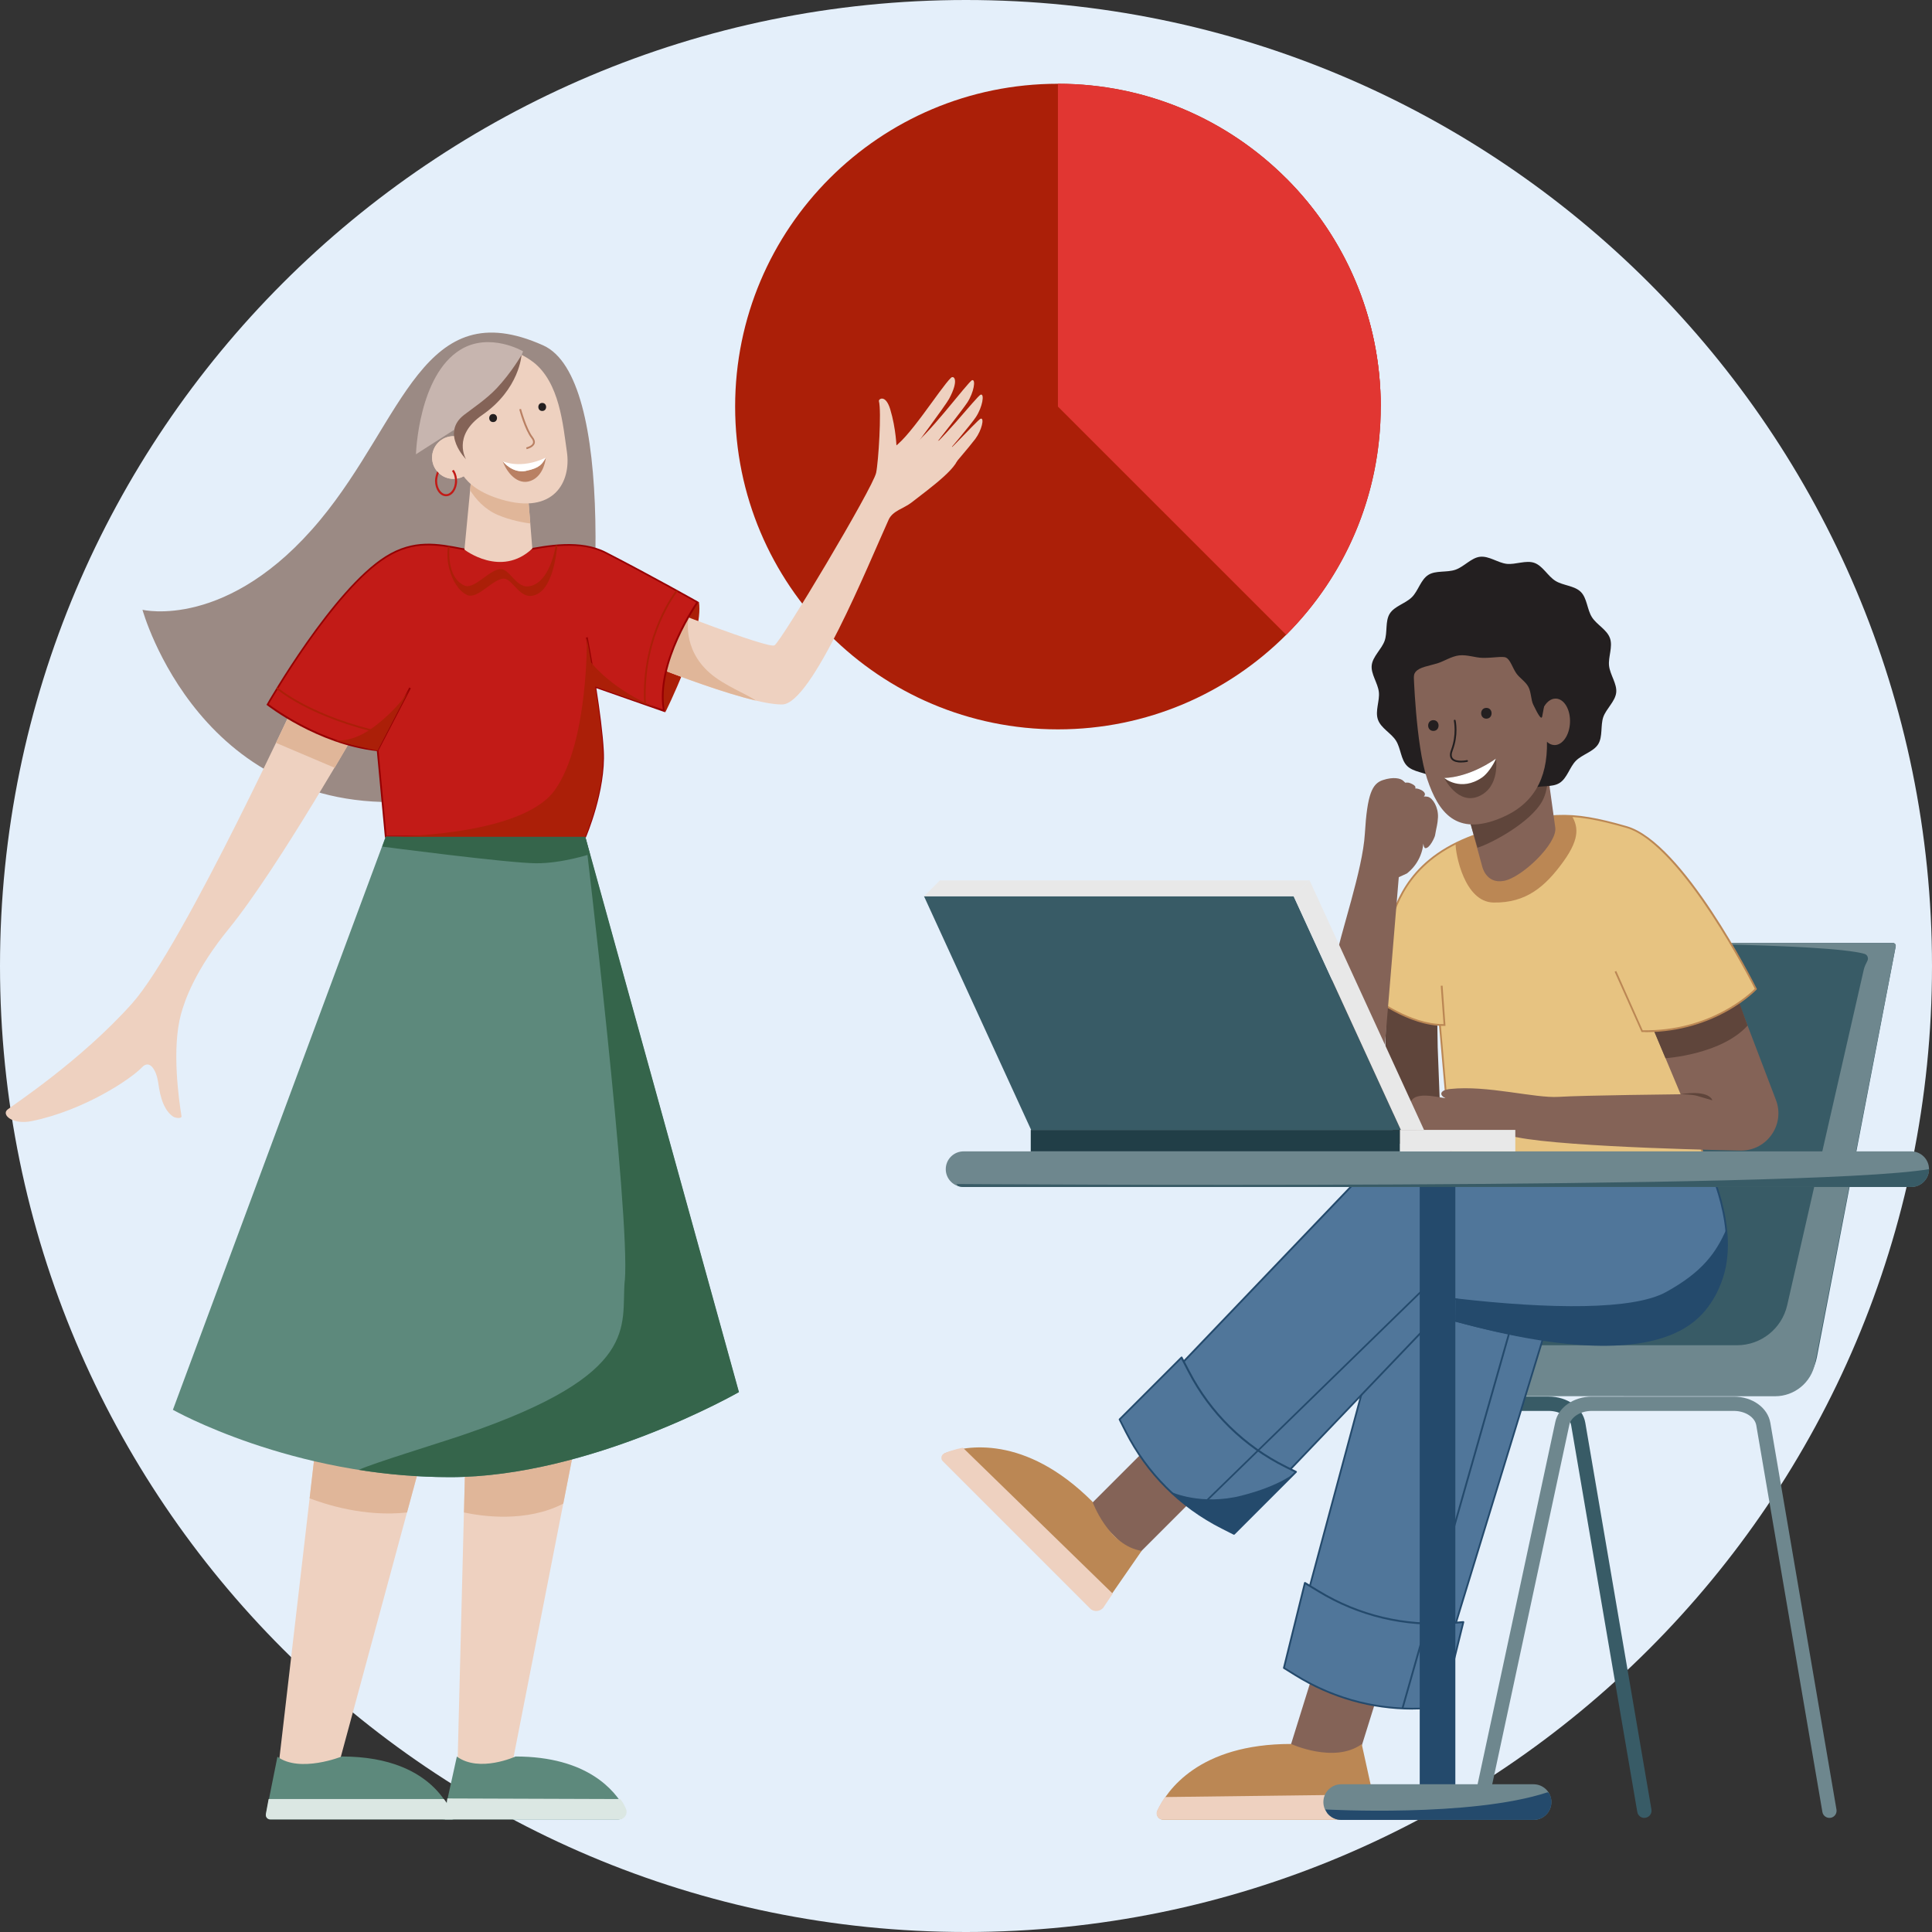 <?xml version="1.0" encoding="UTF-8"?>
<svg width="250px" height="250px" viewBox="0 0 250 250" version="1.1" xmlns="http://www.w3.org/2000/svg" xmlns:xlink="http://www.w3.org/1999/xlink">
    <rect x="0" y="0" width="250" height="250" fill="#333333" stroke="none"/>
    <title>01_Basics_Icons_Illustrations/06_illustrations_Spot/a24-Team</title>
    <g id="01_Basics_Icons_Illustrations/06_illustrations_Spot/a24-Team" stroke="none" stroke-width="1" fill="none" fill-rule="evenodd">
        <g id="06_illustrations_Spot-a24-Team" fill-rule="nonzero">
            <path d="M125,250 C194.035,250 250,194.035 250,125 C250,55.964 194.035,0 125,0 C55.964,0 0,55.964 0,125 C0,194.035 55.964,250 125,250 Z" id="Path" fill="#E4EFFA"></path>
            <path d="M136.896,94.38 C159.965,94.38 178.667,75.679 178.667,52.61 C178.667,29.541 159.965,10.839 136.896,10.839 C113.827,10.839 95.126,29.541 95.126,52.61 C95.126,75.679 113.827,94.38 136.896,94.38 Z" id="Path" fill="#AB1F08"></path>
            <path d="M178.667,52.61 C178.667,29.537 159.969,10.839 136.896,10.839 L136.896,52.61 L178.667,52.61 Z" id="Path" fill="#E13632"></path>
            <path d="M166.434,23.073 C182.747,39.386 182.747,65.834 166.434,82.147 L136.896,52.61 L166.434,23.073 Z" id="Path" fill="#E13632"></path>
            <path d="M149.406,186.4 L140.615,195.191 L146.912,201.488 L156.299,192.101 C156.299,192.101 149.767,186.4 149.414,186.4 L149.406,186.4 Z" id="Path" fill="#846357"></path>
            <path d="M170.195,215.636 L166.543,227.357 L174.914,230.043 L178.818,217.525 C178.818,217.525 170.506,215.468 170.195,215.628 L170.195,215.636 Z" id="Path" fill="#846357"></path>
            <polygon id="Path" fill="#5F453B" points="179.145 139.331 179.439 129.256 185.954 130.129 186.038 135.536 186.45 146.258 180.53 148.214"></polygon>
            <path d="M205.224,124.622 L190.455,180.095 C190.397,180.33 190.573,180.557 190.808,180.557 L229.144,180.557 C232.058,180.557 234.56,178.491 235.105,175.628 L245.307,122.456 C245.349,122.229 245.172,122.019 244.946,122.019 L208.608,122.019 C207.021,122.019 205.635,123.086 205.224,124.622 Z" id="Path" fill="#385B66"></path>
            <path d="M245.298,122.305 C245.273,122.154 245.139,122.028 244.971,122.028 L208.549,122.028 C208.549,122.028 236.39,122.028 241.26,123.43 C241.646,123.539 241.822,123.984 241.638,124.337 C241.453,124.689 241.26,125.109 241.184,125.42 L231.26,168.903 C230.563,171.934 227.868,174.075 224.762,174.075 L185.871,174.075 C182.336,174.075 179.473,176.938 179.473,180.473 C179.473,180.573 179.549,180.666 179.658,180.666 L189.708,180.666 L229.698,180.674 C232.217,180.674 234.383,178.886 234.862,176.417 L245.298,122.456 C245.307,122.406 245.298,122.355 245.298,122.305 Z" id="Path" fill="#6E878E"></path>
            <polygon id="Path" fill="#E7C381" points="185.124 118.981 188.13 153.455 211.882 155.646 220.941 151.121 211.328 120.845"></polygon>
            <path d="M211.907,155.763 L188.029,153.555 L188.029,153.463 L184.998,118.854 L211.42,120.735 L221.084,151.187 L211.907,155.771 L211.907,155.763 Z M188.247,153.345 L211.865,155.528 L220.807,151.061 L211.252,120.953 L185.258,119.106 L188.247,153.345 Z" id="Shape" fill="#BB8754"></path>
            <path d="M212.78,235.24 C212.335,235.24 211.948,234.921 211.864,234.467 L203.309,184.435 C203.124,183.378 201.882,182.572 200.412,182.572 L182.017,182.572 C180.589,182.572 179.347,183.344 179.128,184.368 L172,217.591 C171.891,218.095 171.404,218.414 170.9,218.305 C170.396,218.196 170.077,217.709 170.187,217.205 L177.315,183.982 C177.718,182.093 179.699,180.716 182.017,180.716 L200.412,180.716 C202.814,180.716 204.803,182.143 205.139,184.116 L213.695,234.148 C213.779,234.652 213.443,235.131 212.939,235.215 C212.889,235.223 212.83,235.231 212.78,235.231 L212.78,235.24 Z" id="Path" fill="#385B66"></path>
            <path d="M191.411,235.24 C191.344,235.24 191.285,235.24 191.218,235.223 C190.714,235.114 190.395,234.627 190.504,234.123 L201.259,183.99 C201.662,182.101 203.644,180.724 205.961,180.724 L224.357,180.724 C226.758,180.724 228.748,182.152 229.084,184.125 L237.639,234.157 C237.723,234.66 237.387,235.139 236.884,235.223 C236.38,235.307 235.901,234.971 235.817,234.467 L227.262,184.435 C227.077,183.378 225.835,182.572 224.357,182.572 L205.961,182.572 C204.534,182.572 203.291,183.344 203.073,184.368 L192.318,234.501 C192.225,234.938 191.839,235.231 191.411,235.231 L191.411,235.24 Z" id="Path" fill="#6E878E"></path>
            <path d="M141.086,207.944 L122.145,189.003 C121.834,188.692 121.951,188.163 122.371,188.012 C124.873,187.131 132.556,185.51 141.363,194.318 C141.363,194.318 143.428,200.01 147.727,200.682 L142.807,207.785 C142.404,208.364 141.581,208.431 141.086,207.936 L141.086,207.944 Z" id="Path" fill="#BB8754"></path>
            <path d="M142.842,207.918 L143.983,206.214 L124.597,187.331 C124.597,187.331 123.321,187.558 122.196,188.062 C121.793,188.238 121.684,188.767 121.986,189.069 L141.062,208.145 C141.565,208.649 142.43,208.548 142.85,207.927 L142.842,207.918 Z" id="Path" fill="#EED1C0"></path>
            <path d="M178.357,235.466 L150.524,235.466 C149.928,235.466 149.525,234.844 149.777,234.307 C150.986,231.713 155.091,225.667 167.056,225.667 C167.056,225.667 172.689,228.245 176.207,225.684 L178.357,235.466 Z" id="Path" fill="#BB8754"></path>
            <path d="M178.356,235.466 L177.684,232.2 L150.767,232.536 C150.767,232.536 150.17,233.351 149.734,234.308 C149.482,234.845 149.885,235.466 150.481,235.466 L178.356,235.466 Z" id="Path" fill="#EED1C0"></path>
            <polygon id="Path" fill="#50769A" points="168.12 210.405 177.171 176.712 185.475 168.669 200.176 171.54 186.894 214.931"></polygon>
            <path d="M186.969,215.064 L167.969,210.48 L177.062,176.644 L177.087,176.619 L185.433,168.533 L185.492,168.533 L200.319,171.438 L186.969,215.056 L186.969,215.064 Z M168.255,210.312 L186.81,214.787 L200.025,171.623 L185.508,168.785 L177.272,176.762 L168.255,210.304 L168.255,210.312 Z" id="Shape" fill="#244A6C"></path>
            <path d="M186.643,220.899 L184.905,221.024 C178.834,221.461 172.84,219.983 167.668,216.776 L166.14,215.827 L168.86,204.82 L170.623,205.895 C175.82,209.06 181.832,210.487 187.902,210.009 L189.363,209.891 L186.643,220.899 Z" id="Path" fill="#50769A"></path>
            <path d="M182.806,221.218 C177.432,221.218 172.21,219.732 167.601,216.878 L166.073,215.929 C166.031,215.904 166.005,215.853 166.022,215.803 L168.742,204.796 C168.742,204.796 168.776,204.729 168.81,204.72 C168.843,204.703 168.885,204.712 168.91,204.72 L170.674,205.795 C175.871,208.96 181.815,210.371 187.885,209.892 L189.346,209.775 C189.346,209.775 189.422,209.783 189.447,209.817 C189.472,209.842 189.481,209.884 189.472,209.917 L186.752,220.925 C186.744,220.975 186.702,221.009 186.651,221.009 L184.913,221.134 C184.208,221.185 183.511,221.21 182.814,221.21 L182.806,221.218 Z M166.266,215.778 L167.727,216.685 C172.89,219.883 178.826,221.344 184.888,220.916 L186.542,220.799 L189.204,210.035 L187.902,210.136 C181.79,210.623 175.787,209.195 170.556,206.013 L168.927,205.023 L166.266,215.795 L166.266,215.778 Z" id="Shape" fill="#244A6C"></path>
            <path d="M220.553,149.743 C220.553,149.743 225.373,158.87 222.627,165.88 C221.494,168.785 217.657,179.347 185.945,170.263 L164.015,193.218 L149.926,179.583 L177.314,150.944 C177.314,150.944 179.472,148.668 184.702,150.717 C189.933,152.766 202.913,152.539 202.913,152.539 L206.347,150.625 L220.553,149.752 L220.553,149.743 Z" id="Path" fill="#50769A"></path>
            <path d="M164.016,193.376 L149.759,179.573 L177.231,150.851 C177.323,150.758 179.506,148.542 184.745,150.599 C189.775,152.563 202.201,152.429 202.889,152.412 L206.348,150.49 L220.63,149.616 L220.663,149.683 C220.714,149.776 225.474,158.944 222.746,165.913 L222.72,165.989 C222.15,167.449 220.815,170.867 215.676,172.714 C209.346,174.989 199.354,174.208 185.996,170.38 L164.032,193.368 L164.016,193.376 Z M150.087,179.573 L164.016,193.049 L185.921,170.128 L185.988,170.145 C199.338,173.973 209.295,174.762 215.592,172.504 C220.63,170.69 221.889,167.466 222.502,165.913 L222.527,165.837 C225.097,159.272 220.915,150.708 220.487,149.868 L206.382,150.733 L202.939,152.656 L202.914,152.656 C202.78,152.656 189.842,152.857 184.653,150.825 C181.991,149.784 180.161,149.893 179.086,150.17 C177.928,150.473 177.399,151.018 177.39,151.027 L150.078,179.582 L150.087,179.573 Z" id="Shape" fill="#244A6C"></path>
            <path d="M159.675,198.481 L158.13,197.7 C152.748,194.972 148.416,190.648 145.679,185.266 L144.873,183.671 L152.891,175.652 L153.84,177.474 C156.619,182.831 160.985,187.13 166.4,189.816 L167.701,190.463 L159.683,198.481 L159.675,198.481 Z" id="Path" fill="#50769A"></path>
            <path d="M159.675,198.591 C159.675,198.591 159.641,198.591 159.624,198.583 L158.08,197.802 C152.656,195.056 148.332,190.741 145.578,185.317 L144.772,183.722 C144.747,183.68 144.755,183.621 144.797,183.587 L152.815,175.569 C152.815,175.569 152.874,175.527 152.916,175.536 C152.95,175.536 152.983,175.561 153,175.594 L153.949,177.416 C156.728,182.773 161.052,187.021 166.459,189.708 L167.76,190.355 C167.76,190.355 167.819,190.405 167.819,190.439 C167.819,190.472 167.819,190.514 167.785,190.539 L159.767,198.558 C159.767,198.558 159.717,198.591 159.683,198.591 L159.675,198.591 Z M145.007,183.688 L145.779,185.208 C148.516,190.581 152.798,194.863 158.18,197.592 L159.65,198.339 L167.491,190.497 L166.333,189.926 C160.884,187.223 156.518,182.933 153.722,177.534 L152.849,175.855 L145.007,183.697 L145.007,183.688 Z" id="Shape" fill="#244A6C"></path>
            <path d="M154.763,195.695 L154.604,195.527 L184.174,166.696 L184.242,166.721 C189.455,168.66 197.171,169.995 204.375,170.197 C212.503,170.432 218.791,169.273 222.074,166.939 L222.208,167.124 C218.884,169.491 212.553,170.658 204.367,170.423 C197.171,170.213 189.464,168.887 184.225,166.956 L154.755,195.679 L154.763,195.695 Z" id="Path" fill="#244A6C"></path>
            <polygon id="Path" fill="#244A6C" points="195.132 172.611 181.359 221.06 181.585 221.124 195.359 172.676"></polygon>
            <path d="M247.305,148.987 L124.689,148.987 C123.414,148.987 122.381,150.018 122.381,151.291 C122.381,152.564 123.414,153.596 124.689,153.596 L247.305,153.596 C248.579,153.596 249.614,152.564 249.614,151.291 C249.614,150.018 248.579,148.987 247.305,148.987 Z" id="Path" fill="#6E878E"></path>
            <polygon id="Path" fill="#244A6C" points="183.712 153.37 183.712 230.899 188.321 230.899 188.321 153.37"></polygon>
            <path d="M123.774,153.21 L123.959,153.478 C124.186,153.554 124.429,153.596 124.681,153.596 L247.305,153.596 C248.581,153.596 249.614,152.563 249.614,151.287 C233.687,154.007 123.774,153.21 123.774,153.21 Z" id="Path" fill="#385B66"></path>
            <path d="M184.275,146.82 C186.886,147.794 192.78,146.443 196.273,147.156 C202.881,148.5 225.323,148.886 225.323,148.886 C228.69,148.861 231.007,145.485 229.807,142.337 L224.391,128.131 L213.686,132.564 L217.473,141.598 C217.473,141.598 204.871,141.732 201.672,141.934 C198.574,142.127 192.461,140.406 187.684,140.91 C186.231,141.061 186.265,141.732 187.012,142.085 C187.843,142.471 189.313,142.488 189.313,142.488 C189.313,142.488 187.659,142.186 185.602,141.875 C182.31,141.38 182.646,142.774 182.26,143.135 C181.471,143.857 182.285,146.09 184.284,146.837 L184.275,146.82 Z" id="Path" fill="#846357"></path>
            <path d="M213.241,131.531 L215.516,136.93 C215.516,136.93 222.711,136.485 226.137,132.707 L224.323,127.72 L213.249,131.531 L213.241,131.531 Z" id="Path" fill="#5F453B"></path>
            <path d="M209.043,125.678 L212.494,133.42 C222.007,133.587 227.221,127.954 227.221,127.954 C227.221,127.954 217.792,109.105 210.479,106.997 C203.166,104.89 200.211,104.974 191.546,107.837 C182.881,110.7 180.934,116.023 179.708,119.944 C178.952,122.379 177.39,128.81 177.39,128.81 C177.39,128.81 182.21,132.706 186.92,132.622 L186.55,127.534" id="Path" fill="#E7C381"></path>
            <path d="M212.906,133.546 C212.771,133.546 212.628,133.546 212.494,133.546 L212.419,133.546 L208.934,125.738 L209.144,125.646 L212.561,133.32 C221.352,133.454 226.49,128.534 227.07,127.946 C226.759,127.325 224.492,122.917 221.486,118.341 C218.514,113.816 214.182,108.199 210.437,107.124 C203.099,105.017 200.102,105.151 191.571,107.964 C182.646,110.911 180.866,116.603 179.808,119.995 C179.103,122.262 177.684,128.064 177.516,128.777 C178.07,129.206 182.47,132.522 186.769,132.522 C186.777,132.522 186.786,132.522 186.794,132.522 L186.433,127.56 L186.668,127.543 L187.046,132.749 L186.92,132.749 C182.226,132.841 177.365,128.954 177.315,128.912 L177.256,128.87 L177.273,128.803 C177.29,128.735 178.834,122.346 179.59,119.928 C180.665,116.486 182.462,110.726 191.496,107.745 C200.085,104.908 203.099,104.773 210.496,106.906 C217.784,108.996 226.927,127.149 227.313,127.921 L227.347,127.997 L227.296,128.055 C227.246,128.114 222.091,133.563 212.897,133.563 L212.906,133.546 Z" id="Path" fill="#BB8754"></path>
            <path d="M191.539,107.846 C190.388,108.224 189.33,108.694 188.356,109.231 C188.34,110.482 189.49,116.721 193.251,116.788 C197.5,116.863 199.96,114.714 202.285,111.507 C204.653,108.241 204.049,106.788 203.419,105.588 C200.06,105.378 196.887,106.083 191.539,107.846 Z" id="Path" fill="#BB8754"></path>
            <path d="M190.227,106.386 L191.789,112.087 C191.789,112.087 192.259,114.413 194.601,113.984 C196.944,113.556 201.528,109.148 201.251,107.1 C200.974,105.051 199.715,96.009 199.715,96.009 L190.227,106.378 L190.227,106.386 Z" id="Path" fill="#846357"></path>
            <path d="M199.725,96.017 L190.237,106.386 L191.186,109.694 C192.932,109.157 198.071,106.453 199.599,103.607 C200.136,102.608 200.254,101.399 200.329,100.442 C200.027,98.242 199.733,96.009 199.733,96.009 L199.725,96.017 Z" id="Path" fill="#5F453B"></path>
            <path d="M208.33,82.584 C208.724,83.701 208.078,85.036 208.212,86.161 C208.347,87.328 209.262,88.487 209.136,89.62 C209.01,90.754 207.851,91.702 207.465,92.785 C207.087,93.877 207.415,95.321 206.802,96.303 C206.189,97.277 204.753,97.613 203.93,98.436 C203.107,99.259 202.797,100.694 201.806,101.316 C200.849,101.92 199.405,101.593 198.288,101.987 C197.171,102.382 196.248,103.532 195.123,103.658 C193.956,103.793 192.797,102.869 191.664,102.743 C190.53,102.617 189.17,103.255 188.087,102.869 C186.995,102.491 186.349,101.156 185.367,100.543 C184.384,99.93 182.907,99.93 182.084,99.116 C181.261,98.302 181.269,96.832 180.64,95.841 C180.01,94.851 178.7,94.238 178.306,93.121 C177.911,92.005 178.557,90.67 178.423,89.544 C178.289,88.377 177.374,87.219 177.5,86.085 C177.625,84.952 178.784,84.003 179.17,82.92 C179.557,81.837 179.221,80.384 179.834,79.402 C180.447,78.428 181.882,78.092 182.705,77.269 C183.528,76.446 183.839,75.011 184.829,74.389 C185.786,73.785 187.231,74.112 188.347,73.718 C189.464,73.323 190.387,72.173 191.512,72.047 C192.68,71.913 193.838,72.836 194.972,72.962 C196.105,73.088 197.465,72.45 198.548,72.836 C199.631,73.222 200.286,74.549 201.269,75.162 C202.243,75.775 203.729,75.775 204.552,76.589 C205.374,77.404 205.366,78.873 205.996,79.864 C206.625,80.854 207.935,81.467 208.33,82.584 Z" id="Path" fill="#231F20"></path>
            <path d="M201.327,90.399 C200.656,90.374 200.043,90.895 199.665,91.692 C199.564,91.197 199.447,90.685 199.321,90.164 C197.306,82.029 193.939,82.02 191.084,81.693 C188.23,81.365 183.293,82.675 182.915,86.806 C182.915,86.806 183.192,96.394 184.67,100.785 C186.139,105.176 188.473,108.224 194.174,105.865 C198.372,104.135 200.27,100.844 200.177,95.983 C200.446,96.243 200.765,96.394 201.118,96.411 C202.184,96.453 203.099,95.135 203.158,93.472 C203.217,91.81 202.402,90.433 201.336,90.399 L201.327,90.399 Z" id="Path" fill="#846357"></path>
            <path d="M180.128,92.415 C180.976,92.751 181.438,92.81 181.749,92.356 C182.026,91.953 181.749,91.156 181.891,90.45 C182.009,89.888 182.572,89.384 182.756,88.788 C182.941,88.192 182.79,87.419 183.168,86.949 C183.697,86.303 184.872,86.185 185.98,85.841 C186.879,85.564 187.802,84.926 188.818,84.808 C189.834,84.691 190.917,85.111 191.832,85.127 C193.226,85.153 194.469,84.867 194.897,85.102 C195.443,85.388 195.686,86.345 196.198,87.109 C196.61,87.722 197.407,88.183 197.777,88.889 C198.146,89.594 198.096,90.56 198.406,91.189 C199.045,92.507 199.464,93.229 199.565,92.684 C199.758,91.643 200.22,89.661 199.859,87.503 C199.582,85.849 198.658,84.229 197.869,82.701 C197.038,81.097 196.173,79.435 194.586,78.746 C193.226,78.159 191.522,78.486 189.465,79.116 C188.633,79.368 187.567,79.217 186.66,79.552 C185.754,79.888 185.074,80.661 184.284,81.081 C183.378,81.559 182.303,81.744 181.757,82.365 C181.111,83.104 181.195,84.053 181.43,85.043 C181.572,85.665 181.161,86.353 181.144,86.991 C181.127,87.629 181.488,88.343 181.363,88.948 C181.22,89.628 180.59,90.131 180.414,90.677 C180.053,91.743 179.717,91.559 180.128,92.432 L180.128,92.415 Z" id="Path" fill="#231F20"></path>
            <path d="M185.477,94.581 C186.375,94.581 186.375,93.188 185.477,93.188 C184.578,93.188 184.578,94.581 185.477,94.581 Z" id="Path" fill="#231F20"></path>
            <path d="M192.336,92.994 C193.235,92.994 193.235,91.601 192.336,91.601 C191.438,91.601 191.438,92.994 192.336,92.994 Z" id="Path" fill="#231F20"></path>
            <path d="M189.068,98.67 C188.623,98.67 188.094,98.586 187.817,98.259 C187.582,97.973 187.557,97.57 187.759,97.041 C188.514,95.06 188.128,93.288 188.128,93.271 C188.111,93.213 188.153,93.146 188.212,93.137 C188.271,93.12 188.338,93.162 188.355,93.221 C188.372,93.297 188.766,95.077 187.977,97.125 C187.809,97.562 187.817,97.898 187.994,98.108 C188.439,98.637 189.807,98.368 189.816,98.359 C189.874,98.343 189.942,98.385 189.95,98.452 C189.967,98.511 189.925,98.578 189.858,98.586 C189.824,98.586 189.48,98.662 189.06,98.662 L189.068,98.67 Z" id="Path" fill="#231F20"></path>
            <path d="M186.869,100.668 C186.869,100.668 189.866,100.736 193.577,98.158 C193.577,98.158 194.148,101.785 191.402,103.019 C188.649,104.262 186.869,100.66 186.869,100.66 L186.869,100.668 Z" id="Path" fill="#5F453B"></path>
            <path d="M191.799,100.593 C192.428,100.156 193.218,99.048 193.579,98.166 C189.918,100.71 186.954,100.668 186.879,100.668 C186.879,100.668 189.011,102.515 191.799,100.593 Z" id="Path" fill="#FFFFFF"></path>
            <path d="M221.579,142.38 C221.579,142.38 221.286,140.986 217.465,141.591 C217.465,141.591 218.985,141.616 219.556,141.792 C220.068,141.943 221.579,142.38 221.579,142.38 Z" id="Path" fill="#5F453B"></path>
            <path d="M180.337,144.143 L173.05,143.614 L172.873,136.595 C172.873,136.595 171.689,129.584 172.605,125.042 C173.52,120.5 176.324,112.608 176.61,107.897 C176.92,102.725 177.558,101.407 178.935,100.945 C180.312,100.484 181.261,100.719 181.58,101.038 C182.319,101.793 182.243,101.055 180.455,102.222 C178.667,103.389 178.037,104.253 178.39,103.834 C179.405,102.625 181.353,100.87 182.478,101.34 C183.822,101.903 183.016,102.23 181.513,103.179 C180.01,104.128 179.624,104.094 179.624,104.094 L182.739,102.121 C183.31,101.768 184.754,102.457 184.3,103.002 C183.897,103.498 181.429,104.892 181.429,104.892 L183.301,103.38 C183.301,103.38 184.006,102.927 184.762,103.103 C185.409,103.254 186.139,104.48 186.072,105.773 C186.021,106.705 185.896,106.923 185.694,108.099 C185.652,108.342 185.022,109.753 184.46,109.753 C184.006,109.753 184.183,107.654 184.082,107.268 L184.04,106.504 C184.015,106.369 184.275,106.386 184.275,106.52 L184.2,108.947 C184.099,110.55 183.318,112.037 182.05,113.027 L181.001,113.506 L179.137,135.999 L180.237,141.003 L180.321,144.143 L180.337,144.143 Z" id="Path" fill="#846357"></path>
            <polygon id="Path" fill="#385B66" points="181.269 146.209 133.428 146.209 119.566 115.975 167.398 115.975"></polygon>
            <polygon id="Path" fill="#E8E8E8" points="167.398 115.974 169.455 113.917 121.623 113.917 119.566 115.974"></polygon>
            <polygon id="Path" fill="#213E47" points="181.169 146.209 133.378 146.209 133.378 148.988 181.169 148.988"></polygon>
            <polygon id="Path" fill="#E8E8E8" points="196.081 146.209 181.153 146.209 181.153 148.988 196.081 148.988"></polygon>
            <polygon id="Path" fill="#E8E8E8" points="169.456 113.917 167.399 115.974 181.269 146.208 184.267 146.208"></polygon>
            <path d="M198.439,230.882 L173.553,230.882 C172.278,230.882 171.244,231.914 171.244,233.187 C171.244,234.46 172.278,235.492 173.553,235.492 L198.439,235.492 C199.715,235.492 200.748,234.46 200.748,233.187 C200.748,231.914 199.715,230.882 198.439,230.882 Z" id="Path" fill="#6E878E"></path>
            <path d="M171.489,234.141 L171.766,234.636 C172.186,235.157 172.832,235.493 173.554,235.493 L198.448,235.493 C199.725,235.493 200.757,234.46 200.757,233.184 C200.757,232.772 200.648,232.386 200.455,232.05 L200.27,231.916 C190.329,235.199 171.497,234.141 171.497,234.141 L171.489,234.141 Z" id="Path" fill="#244A6C"></path>
            <path d="M222.628,165.879 C223.476,163.722 223.602,161.354 223.367,159.121 C222.057,162.059 220.37,164.553 215.584,167.189 C211.361,169.515 200.74,169.439 188.322,168.004 L188.305,171.009 C218.657,179.355 221.503,168.734 222.62,165.879 L222.628,165.879 Z" id="Path" fill="#244A6C"></path>
            <path d="M151.605,193.083 C151.605,193.083 155.468,194.847 160.639,193.537 C165.811,192.227 167.692,190.464 167.692,190.464 L159.674,198.482 C159.674,198.482 153.251,195.3 151.597,193.083 L151.605,193.083 Z" id="Path" fill="#244A6C"></path>
            <path d="M86.084,92.179 C86.084,92.179 91.113,82.239 90.441,77.89 C90.441,77.89 88.124,78.78 87.175,80.795 C86.226,82.809 84.875,90.433 86.084,92.179 Z" id="Path" fill="#AB1F08"></path>
            <path d="M119.928,57.269 C120.423,57.185 122.464,56.211 123.908,58.772 C124.647,60.082 120.331,63.172 117.947,65.027 C116.947,65.808 115.52,66.085 114.991,67.244 C112.313,73.154 105.067,91.089 101.23,91.156 C96.604,91.24 82.297,85.304 82.297,85.304 L85.194,78.394 C85.194,78.394 99.366,83.969 100.214,83.507 C101.062,83.045 112.968,63.104 113.371,61.182 C113.681,59.696 114.076,53.189 113.732,51.912 C113.656,51.627 114.588,50.972 115.193,52.954 C115.957,55.464 116.015,57.958 116.015,57.958 L119.928,57.261 L119.928,57.269 Z" id="Path" fill="#EED1C0"></path>
            <path d="M97.779,90.644 C96.763,89.863 93.758,88.763 91.835,87.075 C88.208,83.893 89.106,79.905 89.106,79.905 C87.234,80.115 85.177,84.867 84.623,86.236 C87.813,87.487 93.615,89.661 97.771,90.644 L97.779,90.644 Z" id="Path" fill="#E0B699"></path>
            <polygon id="Path" fill="#EED1C0" points="41.24 183.773 35.455 233.553 42.415 233.561 55.899 183.773"></polygon>
            <polygon id="Path" fill="#EED1C0" points="60.333 183.773 59.074 233.553 65.262 233.461 75.001 183.773"></polygon>
            <path d="M40.879,186.854 L40.065,193.882 C42.029,194.637 47.151,196.325 52.667,195.712 L54.649,188.408 L40.888,186.846 L40.879,186.854 Z" id="Path" fill="#E0B699"></path>
            <path d="M60.224,188.248 L60.04,195.712 C62.416,196.224 68.092,197.039 72.886,194.57 L74.632,185.671 L60.224,188.248 Z" id="Path" fill="#E0B699"></path>
            <path d="M70.291,44.692 C54.733,37.715 52.256,54.23 41.442,67.269 C29.545,81.618 18.437,78.906 18.437,78.906 C18.437,78.906 25.976,106.378 54.531,103.59 C63.717,102.692 67.956,103.725 73.884,102.818 C77.847,81.4 79.526,48.84 70.291,44.692 Z" id="Path" fill="#9B8A84"></path>
            <path d="M118.039,58.244 C118.039,58.244 122.346,52.467 122.816,51.603 C124.143,49.126 123.421,48.538 123.051,48.891 C121.616,50.284 117.35,57.203 115.327,58.067" id="Path" fill="#EED1C0"></path>
            <path d="M121.23,57.244 C121.23,57.244 124.513,53.071 125.168,52.089 C126.024,50.787 126.293,49.066 125.798,49.192 C125.302,49.318 119.635,57.059 117.612,57.932" id="Path" fill="#EED1C0"></path>
            <path d="M122.381,58.764 C122.381,58.764 125.638,54.944 126.285,53.961 C127.141,52.66 127.41,50.939 126.914,51.065 C126.419,51.191 121.197,58.05 119.165,58.915" id="Path" fill="#EED1C0"></path>
            <path d="M122.85,60.829 C122.85,60.829 125.562,57.664 126.208,56.791 C127.056,55.641 127.384,54.079 126.922,54.171 C126.46,54.264 121.095,60.502 119.198,61.199" id="Path" fill="#EED1C0"></path>
            <path d="M39.184,88.745 C39.184,88.745 23.752,122.388 17.086,129.852 C10.419,137.316 1.553,143.084 0.957,143.588 C0.168,144.268 1.637,145.569 4.089,145.074 C10.906,143.689 17.002,139.575 18.37,138.114 C19.37,137.047 20.209,138.466 20.453,139.969 C20.595,140.834 20.839,143.378 22.359,144.461 C22.669,144.688 23.551,144.797 23.484,144.419 C23.148,142.329 22.199,135.713 23.416,131.246 C23.912,129.416 25.272,125.503 29.604,120.188 C36.052,112.279 46.766,93.346 46.766,93.346 L39.159,88.737 L39.184,88.745 Z" id="Path" fill="#EED1C0"></path>
            <path d="M57.319,235.434 L79.98,235.434 C80.711,235.434 81.181,234.653 80.836,234.015 C79.585,231.681 76,227.29 66.714,227.29 C66.714,227.29 62.038,229.431 59.116,227.298 L57.328,235.425 L57.319,235.434 Z" id="Path" fill="#5D897C"></path>
            <path d="M34.968,235.434 L58.712,235.434 C58.712,235.434 56.874,227.29 44.229,227.29 C44.229,227.29 38.822,229.456 35.9,227.323 L34.414,234.745 C34.347,235.098 34.616,235.434 34.977,235.434 L34.968,235.434 Z" id="Path" fill="#5D897C"></path>
            <path d="M57.57,235.433 L57.881,232.721 L80.24,232.797 C80.24,232.797 80.668,233.216 81.012,234.098 C81.264,234.736 80.802,235.433 80.114,235.433 L57.562,235.433 L57.57,235.433 Z" id="Path" fill="#DBE7E3"></path>
            <path d="M35.716,96.126 L43.306,99.35 C44.448,97.427 45.38,95.815 45.993,94.749 L37.513,92.34 C37.009,93.414 36.404,94.69 35.716,96.118 L35.716,96.126 Z" id="Path" fill="#E0B699"></path>
            <path d="M48.863,97.083 C41.047,96.227 34.624,91.156 34.624,91.156 C34.624,91.156 43.037,76.379 49.946,72.055 C55.295,68.713 59.493,71.652 64.749,71.652 C67.377,71.652 73.774,69.15 78.384,71.518 C84.546,74.691 90.256,77.924 90.256,77.924 C90.256,77.924 84.773,85.673 85.915,91.97 L77.024,88.855 L75.932,82.475 C75.932,82.475 77.746,91.987 78.023,97.159 C78.3,102.331 75.731,108.25 75.731,108.25 L49.921,108.25 L48.872,97.066 L53.07,88.998" id="Path" fill="#C21B17"></path>
            <path d="M75.806,108.384 L49.812,108.384 L48.763,97.192 C41.047,96.319 34.624,91.307 34.557,91.256 L34.481,91.198 L34.531,91.114 C34.615,90.963 43.037,76.261 49.896,71.971 C53.54,69.696 56.63,70.292 59.904,70.938 C61.457,71.241 63.061,71.551 64.757,71.551 C65.488,71.551 66.529,71.35 67.738,71.123 C70.844,70.527 75.101,69.713 78.443,71.434 C84.538,74.574 90.256,77.806 90.314,77.84 L90.424,77.907 L90.348,78.008 C90.298,78.083 84.907,85.791 86.024,91.97 L86.058,92.163 L77.166,89.048 C77.595,91.819 78.014,94.917 78.132,97.176 C78.409,102.314 75.857,108.267 75.831,108.326 L75.798,108.393 L75.806,108.384 Z M50.022,108.149 L75.655,108.149 C75.941,107.469 78.166,101.961 77.905,97.176 C77.779,94.892 77.36,91.743 76.923,88.948 L75.823,82.5 L76.05,82.458 C76.058,82.508 76.604,85.362 77.133,88.771 L85.764,91.794 C84.84,85.95 89.45,78.898 90.088,77.957 C89.265,77.496 83.959,74.515 78.333,71.618 C75.067,69.939 70.853,70.745 67.78,71.333 C66.562,71.568 65.504,71.77 64.749,71.77 C63.028,71.77 61.407,71.451 59.845,71.148 C56.621,70.519 53.574,69.922 50.005,72.156 C43.473,76.236 35.48,89.896 34.775,91.122 C35.531,91.693 41.601,96.143 48.796,96.957 L52.961,88.956 L53.162,89.065 L48.981,97.108 L50.014,108.149 L50.022,108.149 Z" id="Shape" fill="#960002"></path>
            <path d="M49.881,95.051 C44.801,93.96 41.233,92.407 39.134,91.298 C36.85,90.089 35.759,89.124 35.75,89.115 L35.901,88.939 C35.943,88.981 40.267,92.751 49.931,94.825 L49.881,95.051 Z" id="Path" fill="#AB1F08"></path>
            <path d="M83.347,91.02 C82.927,82.037 87.477,76.412 87.519,76.353 L87.696,76.504 C87.654,76.563 83.162,82.121 83.573,91.012 L83.338,91.012 L83.347,91.02 Z" id="Path" fill="#AB1F08"></path>
            <path d="M68.318,64.02 L61.064,61.014 L60.099,71.123 C60.099,71.123 64.834,74.8 68.881,70.988 L68.318,64.02 Z" id="Path" fill="#EED1C0"></path>
            <path d="M68.335,64.271 L61.282,61.106 L61.064,61.014 L60.829,63.44 C61.559,64.582 62.709,65.909 64.43,66.639 C66.084,67.344 67.848,67.638 68.62,67.739 L68.343,64.263 L68.335,64.271 Z" id="Path" fill="#E0B699"></path>
            <path d="M68.964,46.825 C72.431,49.478 72.851,55.028 73.355,58.454 C73.934,62.366 71.659,66.631 64.9,64.641 C59.3,62.996 59.082,59.822 58.989,58.68 C58.418,51.829 58.527,48.185 60.45,46.582 C62.163,45.146 65.689,44.323 68.955,46.825 L68.964,46.825 Z" id="Path" fill="#EED1C0"></path>
            <path d="M70.164,53.18 C70.836,53.18 70.836,52.139 70.164,52.139 C69.493,52.139 69.493,53.18 70.164,53.18 Z" id="Path" fill="#231F20"></path>
            <path d="M63.808,54.617 C64.48,54.617 64.48,53.575 63.808,53.575 C63.137,53.575 63.137,54.617 63.808,54.617 Z" id="Path" fill="#231F20"></path>
            <path d="M68.142,58.125 L68.091,57.899 C68.091,57.899 68.813,57.739 68.956,57.344 C69.023,57.16 68.956,56.941 68.754,56.69 C67.906,55.615 67.218,53.079 67.193,52.97 L67.419,52.911 C67.419,52.911 68.125,55.506 68.939,56.547 C69.191,56.866 69.267,57.16 69.174,57.42 C68.981,57.941 68.175,58.117 68.142,58.125 Z" id="Path" fill="#B98063"></path>
            <path d="M68.065,60.93 C66.252,61.291 65.051,59.679 65.051,59.679 C65.53,61.039 66.923,62.878 68.687,62.214 C70.45,61.551 70.634,59.2 70.634,59.2 C70.173,59.998 69.87,60.56 68.057,60.921 L68.065,60.93 Z" id="Path" fill="#B98063"></path>
            <path d="M68.065,60.929 C69.879,60.568 70.181,60.006 70.643,59.208 C67.377,60.787 65.059,59.687 65.059,59.687 C65.059,59.687 66.26,61.299 68.073,60.938 L68.065,60.929 Z" id="Path" fill="#FFFFFF"></path>
            <path d="M67.68,45.464 C67.68,45.464 65.723,51.149 61.584,53.81 C57.437,56.472 53.826,58.781 53.826,58.781 C53.826,58.781 54.12,48.546 59.628,45.221 C63.389,42.954 67.68,45.456 67.68,45.456 L67.68,45.464 Z" id="Path" fill="#C7B5AF"></path>
            <path d="M34.398,234.76 L34.759,232.796 L57.428,232.796 C57.428,232.796 58.276,233.635 58.562,235.432 L34.969,235.432 C34.608,235.432 34.339,235.105 34.406,234.752 L34.398,234.76 Z" id="Path" fill="#DBE7E3"></path>
            <path d="M95.612,180.136 C95.612,180.136 76.394,191.143 58.225,191.143 C37.764,191.143 22.374,182.428 22.374,182.428 L49.905,108.266 L75.714,108.266 L95.596,180.136 L95.612,180.136 Z" id="Path" fill="#5D897C"></path>
            <path d="M58.671,61.971 C60.197,61.971 61.434,60.735 61.434,59.209 C61.434,57.684 60.197,56.447 58.671,56.447 C57.146,56.447 55.909,57.684 55.909,59.209 C55.909,60.735 57.146,61.971 58.671,61.971 Z" id="Path" fill="#EED1C0"></path>
            <path d="M61.433,59.209 C61.433,60.578 60.443,61.711 59.133,61.93 C59.049,61.946 58.957,61.955 58.864,61.963 C58.797,61.963 58.738,61.963 58.671,61.963 C57.932,61.963 57.269,61.669 56.774,61.199 C56.807,61.107 56.849,61.023 56.883,60.956 L56.639,60.83 C56.614,60.872 56.589,60.93 56.572,60.989 C56.161,60.511 55.917,59.881 55.917,59.201 C55.917,57.673 57.151,56.439 58.679,56.439 C60.208,56.439 61.442,57.673 61.442,59.201 L61.433,59.209 Z" id="Path" fill="#EED1C0"></path>
            <path d="M80.836,165.728 C80.341,171.597 83.12,177.735 60.19,185.585 C56.513,186.844 48.226,189.346 46.421,190.203 C50.09,190.782 54.053,191.143 58.234,191.143 C76.403,191.143 95.622,180.136 95.622,180.136 L75.74,108.266 C75.74,108.266 81.575,157.089 80.853,165.728 L80.836,165.728 Z" id="Path" fill="#35654B"></path>
            <path d="M76.479,85.715 L76.865,88.788 L85.522,91.836 C79.191,89.376 76.488,85.715 76.488,85.715 L76.479,85.715 Z" id="Path" fill="#AB1F08"></path>
            <path d="M85.513,91.835 C85.647,91.885 85.773,91.936 85.907,91.978 L85.513,91.835 Z" id="Path" fill="#AB1F08"></path>
            <path d="M68.2,76.119 C67.327,76.119 66.663,75.422 66.084,74.801 C65.639,74.331 65.228,73.886 64.816,73.877 C64.228,73.86 63.49,74.406 62.768,74.935 C61.819,75.632 60.828,76.346 60.022,75.993 C57.411,74.851 57.931,70.88 57.957,70.704 L58.183,70.737 C58.183,70.737 57.663,74.7 60.114,75.775 C60.803,76.077 61.735,75.397 62.633,74.742 C63.422,74.171 64.161,73.634 64.825,73.642 C65.328,73.659 65.782,74.129 66.252,74.641 C66.831,75.263 67.494,75.968 68.342,75.876 C71.197,75.59 71.902,70.611 71.911,70.569 L72.137,70.603 C72.137,70.603 71.953,71.913 71.407,73.222 C70.677,74.986 69.619,75.985 68.359,76.111 C68.3,76.111 68.242,76.119 68.191,76.119 L68.2,76.119 Z" id="Path" fill="#AB1F08"></path>
            <path d="M71.793,71.702 C71.398,73.222 70.441,75.791 68.351,76.001 C66.755,76.161 65.865,73.801 64.816,73.768 C63.439,73.734 61.424,76.48 60.064,75.892 C59.358,75.581 58.578,74.591 58.275,73.994 C58.51,75.01 59.35,76.513 60.458,77 C61.818,77.596 63.825,74.842 65.21,74.876 C66.268,74.901 67.15,77.269 68.745,77.109 C71.726,76.807 72.087,70.653 72.087,70.653 L71.793,71.702 Z" id="Path" fill="#AB1F08"></path>
            <path d="M59.149,62.223 C59.149,63.323 58.511,64.213 57.722,64.213 C56.932,64.213 56.294,63.323 56.294,62.223 C56.294,61.845 56.429,61.342 56.571,60.997 C56.63,61.073 56.697,61.149 56.773,61.216 C56.664,61.518 56.563,61.929 56.563,62.223 C56.563,63.172 57.084,63.944 57.722,63.944 C58.36,63.944 58.88,63.172 58.88,62.223 C58.88,62.139 58.88,62.055 58.864,61.971 C58.822,61.577 58.696,61.216 58.486,60.947 L58.704,60.788 C58.939,61.098 59.082,61.501 59.124,61.938 C59.132,62.03 59.141,62.131 59.141,62.223 L59.149,62.223 Z" id="Path" fill="#C21B17"></path>
            <path d="M75.731,108.266 L49.921,108.266 L49.459,109.551 C49.459,109.551 65.697,111.683 69.366,111.708 C72.708,111.725 76.335,110.533 76.335,110.533 L75.731,108.266 Z" id="Path" fill="#35654B"></path>
            <path d="M67.486,45.926 C67.486,45.926 67.234,50.359 62.39,53.709 C58.469,56.421 60.307,59.435 60.307,59.435 C60.307,59.435 56.957,56.06 60.056,53.683 C61.223,52.785 62.969,51.626 64.287,50.224 C66.193,48.192 67.486,45.934 67.486,45.934 L67.486,45.926 Z" id="Path" fill="#846357"></path>
            <path d="M78.023,97.176 C77.897,94.858 77.469,91.685 77.033,88.872 L75.941,82.491 C75.941,82.491 76.168,96.135 71.777,102.255 C67.386,108.384 49.922,108.267 49.922,108.267 L75.731,108.267 C75.731,108.267 78.3,102.348 78.023,97.176 Z" id="Path" fill="#AB1F08"></path>
            <path d="M43.205,95.749 C43.205,95.749 45.472,96.396 48.755,93.776 C52.038,91.157 53.02,89.108 53.02,89.108 L48.864,97.126 C48.864,97.126 47.227,96.874 43.205,95.758 L43.205,95.749 Z" id="Path" fill="#AB1F08"></path>
        </g>
    </g>
</svg>